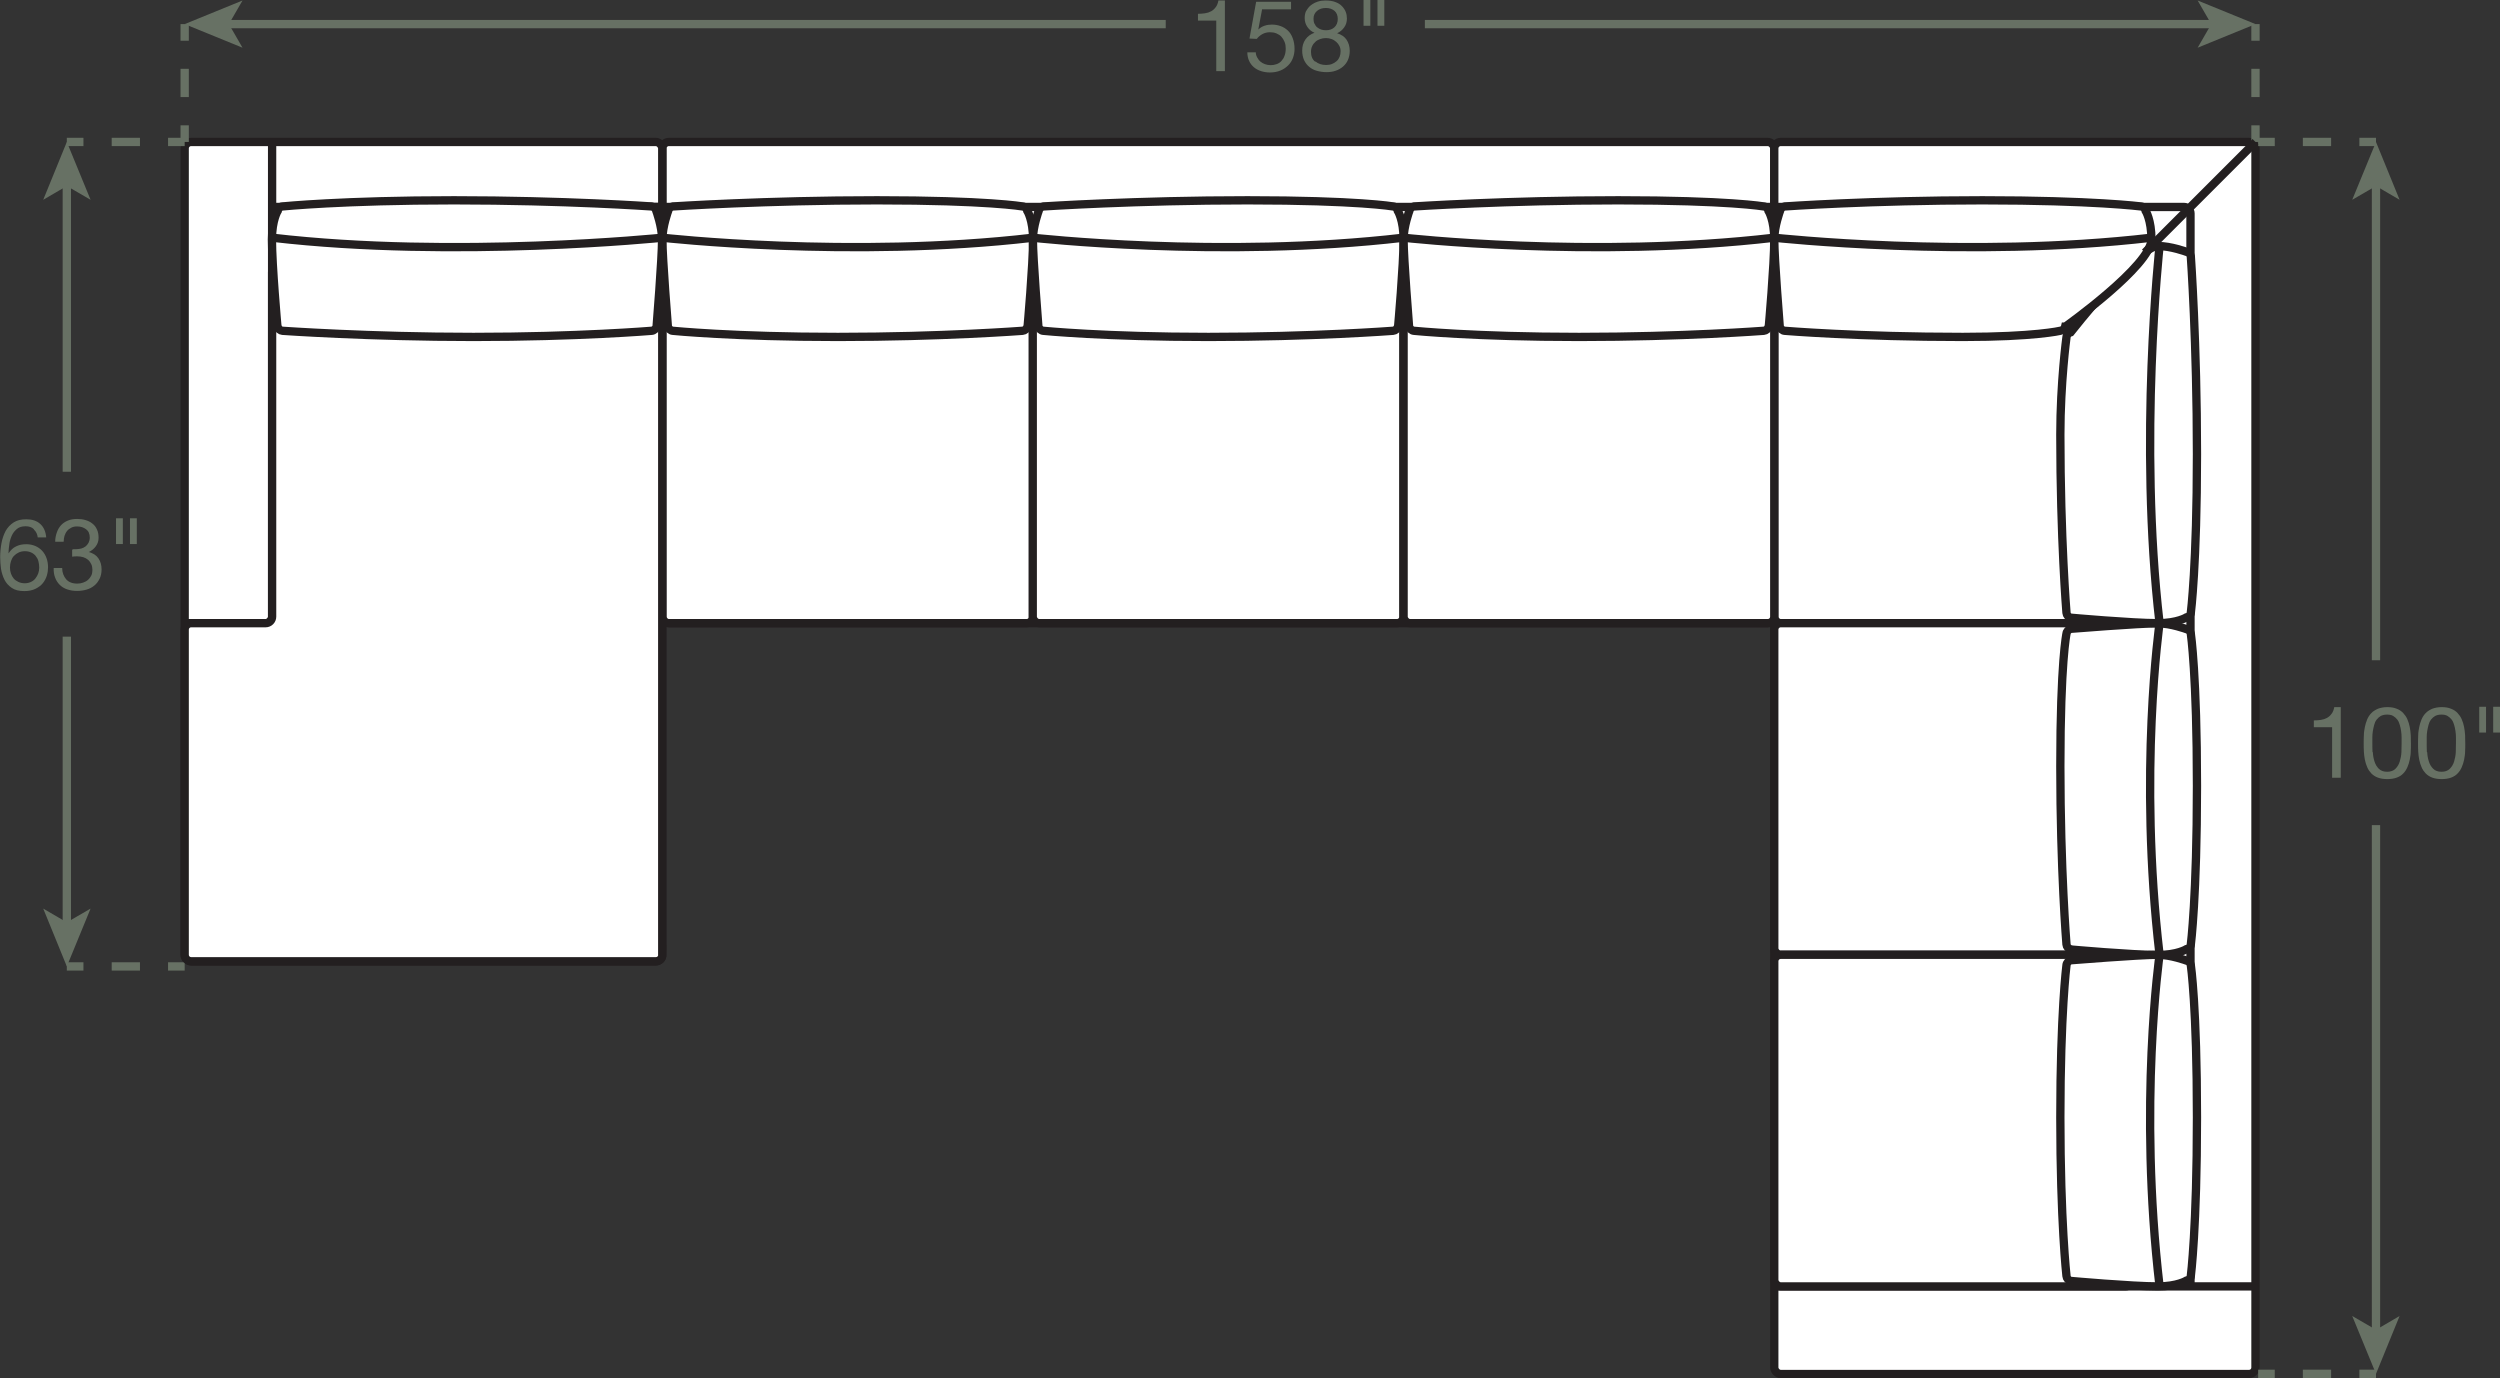 <?xml version="1.0" encoding="UTF-8"?><svg id="Layer_2" xmlns="http://www.w3.org/2000/svg" viewBox="0 0 150.4 82.9"><rect x="0" y="0" width="150.4" height="82.9" fill="#333333" stroke="none"/><defs><style>.cls-1{stroke-dasharray:0 0 1.7 1.7;}.cls-1,.cls-2,.cls-3,.cls-4,.cls-5,.cls-6,.cls-7{stroke-width:.5px;}.cls-1,.cls-2,.cls-3,.cls-4,.cls-5,.cls-7{fill:none;}.cls-1,.cls-3,.cls-4,.cls-5{stroke:#677164;}.cls-2,.cls-6{stroke:#231f20;}.cls-4{stroke-dasharray:0 0 1.7 1.7;}.cls-5{stroke-dasharray:0 0 1.7 1.7;}.cls-6,.cls-8{fill:#fff;}.cls-8,.cls-9{stroke-width:0px;}.cls-9{fill:#677164;}.cls-7{stroke:#d35724;stroke-dasharray:0 .55;}</style></defs><g id="Layer_1-2"><rect class="cls-8" x="39.85" y="8.54" width="66.89" height="28.95" rx=".39" ry=".39"/><rect class="cls-2" x="39.85" y="8.54" width="66.89" height="28.95" rx=".39" ry=".39"/><rect class="cls-8" x="106.74" y="8.54" width="28.95" height="74.12" rx=".39" ry=".39"/><rect class="cls-2" x="106.74" y="8.54" width="28.95" height="74.12" rx=".39" ry=".39"/><rect class="cls-8" x="11.11" y="8.54" width="28.73" height="49.3" rx=".39" ry=".39"/><rect class="cls-2" x="11.11" y="8.54" width="28.73" height="49.3" rx=".39" ry=".39"/><line class="cls-3" x1="142.94" y1="82.65" x2="141.94" y2="82.65"/><line class="cls-5" x1="140.24" y1="82.65" x2="137.7" y2="82.65"/><line class="cls-3" x1="136.85" y1="82.65" x2="135.85" y2="82.65"/><line class="cls-3" x1="135.69" y1="1.45" x2="135.69" y2="2.45"/><line class="cls-1" x1="135.69" y1="4.14" x2="135.69" y2="6.69"/><line class="cls-3" x1="135.69" y1="7.54" x2="135.69" y2="8.54"/><line class="cls-3" x1="11.11" y1="1.45" x2="11.11" y2="2.45"/><line class="cls-1" x1="11.11" y1="4.14" x2="11.11" y2="6.69"/><line class="cls-3" x1="11.11" y1="7.54" x2="11.11" y2="8.54"/><path class="cls-9" d="m73.17,4.28V1.24h-1.1v-.41c.14,0,.28-.01.42-.03.14-.02.26-.06.37-.12.11-.06.2-.14.28-.25.08-.1.13-.24.16-.4h.39v4.25h-.51Z"/><path class="cls-9" d="m75.93.55l-.23,1.22h.01c.09-.09.21-.17.36-.22.15-.05.29-.07.44-.07.19,0,.37.03.53.09.17.06.31.15.44.27s.22.27.29.46c.07.18.11.4.11.64,0,.18-.03.36-.09.53s-.15.32-.28.45-.28.24-.47.32c-.19.08-.4.12-.65.12-.18,0-.36-.03-.52-.08-.16-.05-.31-.13-.43-.23-.12-.1-.22-.23-.29-.38-.07-.15-.11-.32-.11-.52h.51c0,.11.03.21.08.3.05.09.11.18.19.25.08.07.17.12.28.16.11.04.22.06.35.06.12,0,.24-.02.35-.06s.21-.1.29-.19.15-.19.19-.32c.05-.13.07-.27.07-.44,0-.14-.02-.27-.07-.39s-.11-.22-.19-.31-.19-.15-.3-.2c-.12-.05-.25-.07-.39-.07-.17,0-.32.04-.45.11s-.25.17-.34.29l-.44-.02.4-2.21h2.1v.45h-1.72Z"/><path class="cls-9" d="m78.59.65c.07-.13.16-.25.28-.34.12-.09.25-.16.4-.21.15-.05.31-.07.47-.07.23,0,.43.03.59.09.16.06.3.14.4.25.1.1.18.22.23.35s.07.26.07.4c0,.19-.05.37-.16.52-.11.16-.25.28-.43.36.26.08.45.21.57.39.12.18.19.41.19.67,0,.21-.04.39-.11.55-.07.16-.17.29-.3.4-.13.11-.27.19-.45.25-.17.06-.36.08-.55.08s-.39-.03-.57-.08c-.18-.05-.33-.13-.46-.24-.13-.11-.23-.24-.31-.41-.07-.16-.11-.35-.11-.57,0-.25.06-.47.19-.66.13-.19.31-.32.55-.41-.18-.07-.32-.19-.43-.35-.11-.16-.16-.34-.16-.53,0-.18.03-.33.1-.46Zm.54,3.04c.17.15.39.22.65.22.13,0,.25-.02.35-.06s.2-.1.28-.17.14-.16.18-.26c.04-.1.06-.21.06-.33s-.02-.22-.07-.32c-.05-.1-.11-.18-.19-.25s-.17-.13-.28-.17-.22-.06-.34-.06-.24.02-.35.06c-.11.04-.21.09-.29.17-.08.07-.15.16-.19.26-.05.1-.07.21-.07.34,0,.26.08.46.26.6Zm-.04-2.25c.04.09.09.16.16.21.07.06.15.1.24.13.09.03.19.04.29.04.2,0,.37-.06.5-.18s.2-.29.2-.5-.07-.38-.2-.49c-.13-.11-.31-.17-.51-.17-.1,0-.2.01-.29.04-.09.03-.17.07-.24.13-.07.06-.12.12-.16.2-.04.08-.06.17-.06.28,0,.12.02.22.06.3Z"/><path class="cls-9" d="m82.44,0v1.55h-.41V0h.41Zm.84,0v1.55h-.41V0h.41Z"/><line class="cls-3" x1="13.58" y1="1.45" x2="70.13" y2="1.45"/><polygon class="cls-9" points="11.11 1.45 14.59 2.87 13.77 1.45 14.59 .03 11.11 1.45"/><line class="cls-3" x1="133.22" y1="1.45" x2="85.72" y2="1.45"/><polygon class="cls-9" points="135.69 1.45 132.21 .03 133.03 1.45 132.21 2.87 135.69 1.45"/><line class="cls-3" x1="142.94" y1="11.01" x2="142.94" y2="39.72"/><polygon class="cls-9" points="142.94 8.54 141.51 12.02 142.94 11.19 144.36 12.02 142.94 8.54"/><line class="cls-3" x1="142.94" y1="8.54" x2="141.94" y2="8.54"/><line class="cls-4" x1="140.24" y1="8.54" x2="137.7" y2="8.54"/><line class="cls-3" x1="136.85" y1="8.54" x2="135.85" y2="8.54"/><line class="cls-3" x1="142.94" y1="80.18" x2="142.94" y2="49.64"/><polygon class="cls-9" points="142.94 82.65 144.36 79.17 142.94 80 141.51 79.17 142.94 82.65"/><path class="cls-9" d="m140.3,46.8v-3.05h-1.1v-.41c.14,0,.28-.01.42-.03.14-.02.26-.06.37-.12.11-.06.2-.14.28-.25.08-.1.13-.24.16-.4h.39v4.25h-.51Z"/><path class="cls-9" d="m142.21,44.23c0-.17.03-.33.06-.49.03-.16.08-.31.14-.46.06-.14.14-.27.25-.38.1-.11.24-.19.39-.26.16-.06.35-.1.57-.1s.41.03.57.1c.16.06.29.15.39.26.1.11.19.23.25.38.06.14.11.3.14.46.03.16.05.32.06.49,0,.17.01.33.01.49s0,.32-.01.49c0,.17-.03.33-.06.49-.03.16-.08.31-.14.45-.06.14-.14.27-.25.38-.1.11-.23.19-.39.25-.16.06-.35.09-.57.09s-.41-.03-.57-.09c-.16-.06-.29-.15-.39-.25-.1-.11-.19-.23-.25-.38-.06-.14-.11-.29-.14-.45-.03-.16-.05-.32-.06-.49s-.01-.33-.01-.49,0-.32.01-.49Zm.54,1.02c.01.2.04.38.1.56.05.17.14.32.26.44.12.12.29.18.5.18s.38-.06.5-.18c.12-.12.21-.27.26-.44.05-.17.09-.36.1-.56,0-.2.01-.38.01-.54,0-.1,0-.22,0-.35s-.01-.25-.03-.38c-.02-.13-.04-.25-.08-.37-.03-.12-.08-.23-.15-.32-.07-.09-.15-.16-.25-.22-.1-.06-.22-.08-.37-.08s-.27.03-.37.08c-.1.06-.18.13-.25.22-.07.09-.12.2-.15.32-.03.12-.06.24-.08.37-.02.13-.03.25-.03.38s0,.24,0,.35c0,.16,0,.34.01.54Z"/><path class="cls-9" d="m145.48,44.23c0-.17.03-.33.06-.49.03-.16.08-.31.14-.46.06-.14.14-.27.25-.38.1-.11.24-.19.39-.26.16-.06.35-.1.57-.1s.41.03.57.1c.16.06.29.15.39.26.1.11.19.23.25.38.06.14.11.3.14.46.03.16.05.32.06.49,0,.17.01.33.01.49s0,.32-.01.49c0,.17-.03.33-.06.49-.03.16-.08.31-.14.45-.06.14-.14.27-.25.38-.1.11-.23.19-.39.25-.16.06-.35.09-.57.09s-.41-.03-.57-.09c-.16-.06-.29-.15-.39-.25-.1-.11-.19-.23-.25-.38-.06-.14-.11-.29-.14-.45-.03-.16-.05-.32-.06-.49s-.01-.33-.01-.49,0-.32.01-.49Zm.54,1.02c.01.2.04.38.1.56.05.17.14.32.26.44.12.12.29.18.5.18s.38-.06.5-.18c.12-.12.21-.27.26-.44.05-.17.09-.36.1-.56,0-.2.01-.38.01-.54,0-.1,0-.22,0-.35s-.01-.25-.03-.38c-.02-.13-.04-.25-.08-.37-.03-.12-.08-.23-.15-.32-.07-.09-.15-.16-.25-.22-.1-.06-.22-.08-.37-.08s-.27.03-.37.08c-.1.06-.18.13-.25.22-.07.09-.12.2-.15.32-.03.12-.06.24-.08.37-.02.13-.03.25-.03.38s0,.24,0,.35c0,.16,0,.34.01.54Z"/><path class="cls-9" d="m149.56,42.52v1.55h-.41v-1.55h.41Zm.84,0v1.55h-.41v-1.55h.41Z"/><line class="cls-3" x1="11.11" y1="58.14" x2="10.11" y2="58.14"/><line class="cls-5" x1="8.42" y1="58.14" x2="5.87" y2="58.14"/><line class="cls-3" x1="5.02" y1="58.14" x2="4.02" y2="58.14"/><line class="cls-3" x1="4.02" y1="11.01" x2="4.02" y2="28.38"/><polygon class="cls-9" points="4.02 8.54 2.6 12.02 4.02 11.19 5.45 12.02 4.02 8.54"/><line class="cls-3" x1="11.11" y1="8.54" x2="10.11" y2="8.54"/><line class="cls-4" x1="8.42" y1="8.54" x2="5.87" y2="8.54"/><line class="cls-3" x1="5.02" y1="8.54" x2="4.02" y2="8.54"/><line class="cls-3" x1="4.02" y1="55.67" x2="4.02" y2="38.3"/><polygon class="cls-9" points="4.02 58.14 5.45 54.66 4.02 55.49 2.6 54.66 4.02 58.14"/><path class="cls-9" d="m2.03,31.83c-.12-.12-.29-.17-.49-.17-.22,0-.39.05-.52.16-.13.11-.24.24-.31.4-.07.16-.13.34-.15.53-.03.19-.04.36-.05.53h.01c.12-.18.27-.33.45-.41.18-.09.38-.13.61-.13.2,0,.39.04.55.11s.3.17.41.29c.11.12.2.27.26.44.06.17.09.35.09.55,0,.16-.02.32-.07.49s-.13.32-.24.46c-.11.14-.26.25-.44.34-.18.09-.41.14-.67.14-.32,0-.57-.06-.76-.19-.19-.13-.34-.29-.44-.49-.1-.2-.17-.42-.21-.66-.03-.24-.05-.47-.05-.7,0-.29.03-.58.08-.85.05-.27.14-.52.25-.73.12-.21.28-.38.48-.51.2-.13.45-.19.76-.19.35,0,.63.09.84.28.21.19.33.46.36.81h-.51c-.02-.19-.1-.35-.22-.46Zm-.92,1.42c-.11.05-.2.12-.28.2-.08.09-.13.19-.17.31s-.06.24-.06.38.02.26.06.37.1.22.17.3c.07.08.17.15.28.2s.24.08.38.08.26-.03.37-.08.2-.12.27-.21c.07-.09.13-.19.17-.3s.06-.23.06-.36c0-.13-.02-.26-.05-.38-.03-.12-.09-.22-.16-.31-.07-.09-.16-.16-.27-.21-.11-.05-.23-.08-.38-.08s-.27.03-.38.08Z"/><path class="cls-9" d="m4.41,33.04h.17c.11,0,.21-.02.31-.04.1-.03.18-.07.26-.13.07-.06.13-.13.18-.22.04-.09.07-.19.07-.3,0-.23-.07-.4-.22-.51s-.32-.17-.54-.17c-.14,0-.25.02-.36.08-.1.05-.19.12-.25.2-.07.08-.11.18-.15.29-.03.11-.05.23-.05.35h-.51c0-.2.04-.39.1-.56.06-.17.14-.31.25-.43.11-.12.24-.21.41-.28.16-.07.35-.1.56-.1.18,0,.35.02.51.07s.29.11.41.21c.12.09.21.21.27.35.07.14.1.31.1.51s-.06.36-.17.51c-.11.15-.25.26-.42.34h0c.26.07.45.19.58.38.13.19.19.41.19.67,0,.21-.04.4-.12.56s-.18.3-.32.41c-.13.11-.29.19-.46.24-.18.05-.37.08-.57.08-.22,0-.41-.03-.59-.09-.18-.06-.33-.15-.45-.27s-.22-.26-.28-.43c-.07-.17-.1-.37-.09-.59h.51c0,.28.09.5.24.68.15.17.37.26.67.26.12,0,.24-.02.35-.06.11-.04.21-.09.29-.16.08-.07.15-.16.2-.26.05-.1.07-.22.07-.34s-.02-.25-.07-.35c-.05-.1-.11-.19-.19-.26-.08-.07-.17-.12-.29-.16-.11-.03-.23-.05-.36-.05-.11,0-.21,0-.31.02v-.43s.04,0,.05,0Z"/><path class="cls-9" d="m7.39,31.18v1.55h-.41v-1.55h.41Zm.84,0v1.55h-.41v-1.55h.41Z"/><rect class="cls-8" x="106.74" y="14.8" width="21.52" height="22.69" rx=".39" ry=".39"/><rect class="cls-2" x="106.74" y="14.8" width="21.52" height="22.69" rx=".39" ry=".39"/><line class="cls-2" x1="135.69" y1="77.39" x2="106.74" y2="77.39"/><line class="cls-2" x1="39.06" y1="12.45" x2="106.74" y2="12.45"/><line class="cls-2" x1="39.85" y1="15.97" x2="106.74" y2="15.97"/><rect class="cls-8" x="106.74" y="37.49" width="21.52" height="19.95" rx=".39" ry=".39"/><rect class="cls-2" x="106.74" y="37.49" width="21.52" height="19.95" rx=".39" ry=".39"/><rect class="cls-8" x="106.74" y="57.44" width="21.52" height="19.95" rx=".39" ry=".39"/><rect class="cls-2" x="106.74" y="57.44" width="21.52" height="19.95" rx=".39" ry=".39"/><path class="cls-2" d="m106.74,12.45h24.65c.22,0,.39.18.39.39v64.56"/><line class="cls-2" x1="106.74" y1="15.97" x2="129.43" y2="15.97"/><rect class="cls-8" x="39.85" y="15.97" width="22.3" height="21.52" rx=".39" ry=".39"/><rect class="cls-2" x="39.85" y="15.97" width="22.3" height="21.52" rx=".39" ry=".39"/><rect class="cls-8" x="62.13" y="15.97" width="22.3" height="21.52" rx=".39" ry=".39"/><rect class="cls-2" x="62.13" y="15.97" width="22.3" height="21.52" rx=".39" ry=".39"/><rect class="cls-8" x="84.44" y="15.97" width="22.3" height="21.52" rx=".39" ry=".39"/><rect class="cls-2" x="84.44" y="15.97" width="22.3" height="21.52" rx=".39" ry=".39"/><path class="cls-6" d="m61.81,19.65c-.03.13-.16.24-.29.25,0,0-4.85.37-11.11.37s-9.94-.37-9.94-.37c-.13-.01-.26-.13-.29-.25,0,0-.33-4.08-.33-5.25,0-.78.35-1.72.35-1.72.02-.13.14-.24.27-.26,0,0,5.64-.37,12.29-.37s8.77.37,8.77.37c.13.01.25.13.27.26,0,0,.35.55.35,1.72,0,1.57-.33,5.25-.33,5.25Z"/><path class="cls-2" d="m39.85,14.3s11.35,1.28,22.3,0"/><path class="cls-6" d="m84.1,19.65c-.03.13-.16.24-.29.25,0,0-4.85.37-11.11.37s-9.94-.37-9.94-.37c-.13-.01-.26-.13-.29-.25,0,0-.33-4.08-.33-5.25,0-.78.35-1.72.35-1.72.02-.13.14-.24.27-.26,0,0,5.64-.37,12.29-.37s8.77.37,8.77.37c.13.01.25.13.27.26,0,0,.35.55.35,1.72,0,1.57-.33,5.25-.33,5.25Z"/><path class="cls-2" d="m62.13,14.3s11.35,1.28,22.3,0"/><path class="cls-6" d="m106.4,19.65c-.03.13-.16.24-.29.25,0,0-4.85.37-11.11.37s-9.94-.37-9.94-.37c-.13-.01-.26-.13-.29-.25,0,0-.33-4.08-.33-5.25,0-.78.35-1.72.35-1.72.02-.13.14-.24.27-.26,0,0,5.64-.37,12.29-.37s8.77.37,8.77.37c.13.01.25.13.27.26,0,0,.35.55.35,1.72,0,1.57-.33,5.25-.33,5.25Z"/><path class="cls-2" d="m84.44,14.3s11.35,1.28,22.3,0"/><path class="cls-6" d="m124.57,57.11c-.13-.03-.24-.16-.25-.29,0,0-.37-4.46-.37-10.72s.37-7.98.37-7.98c.01-.13.13-.26.25-.29,0,0,4.08-.33,5.25-.33.78,0,1.72.35,1.72.35.13.02.24.14.26.27,0,0,.37,2.51.37,9.16s-.37,9.55-.37,9.55c-.01.13-.13.25-.26.27,0,0-.55.35-1.72.35-1.57,0-5.25-.33-5.25-.33Z"/><path class="cls-2" d="m129.92,37.49s-1.28,9,0,19.95"/><path class="cls-6" d="m124.57,77.06c-.13-.03-.24-.16-.25-.29,0,0-.37-3.29-.37-9.55s.37-9.16.37-9.16c.01-.13.13-.26.25-.29,0,0,4.08-.33,5.25-.33.78,0,1.72.35,1.72.35.13.02.24.14.26.27,0,0,.37,2.51.37,9.16s-.37,9.55-.37,9.55c-.01.13-.13.25-.26.27,0,0-.55.35-1.72.35-1.57,0-5.25-.33-5.25-.33Z"/><path class="cls-2" d="m129.92,57.44s-1.28,9,0,19.95"/><path class="cls-6" d="m124.57,37.16c-.13-.03-.24-.16-.25-.29,0,0-.37-4.46-.37-10.72,0-3.13.37-5.87.37-5.87.01-.13.13-.26.25-.29,0,0,4.08-5.19,5.25-5.19.78,0,1.72.35,1.72.35.13.02.24.14.26.27,0,0,.37,5.24.37,11.9s-.37,9.55-.37,9.55c-.01.13-.13.25-.26.27,0,0-.55.35-1.72.35-1.57,0-5.25-.33-5.25-.33Z"/><path class="cls-2" d="m129.92,14.8s-1.28,11.74,0,22.69"/><path class="cls-6" d="m124.24,19.65c-.03.13-.16.24-.29.25,0,0-1.56.37-5.87.37-6.26,0-10.72-.37-10.72-.37-.13-.01-.26-.13-.29-.25,0,0-.33-4.08-.33-5.25,0-.78.35-1.72.35-1.72.02-.13.14-.24.27-.26,0,0,5.24-.37,11.9-.37s9.55.37,9.55.37c.13.01.25.13.27.26,0,0,.35.55.35,1.72,0,1.57-5.18,5.25-5.18,5.25Z"/><path class="cls-2" d="m106.74,14.3s11.74,1.28,22.69,0"/><line class="cls-2" x1="135.69" y1="8.54" x2="129.04" y2="15.19"/><line class="cls-7" x1="38.67" y1="36.71" x2="38.67" y2="41.79"/><line class="cls-2" x1="39.85" y1="12.45" x2="16.37" y2="12.45"/><line class="cls-2" x1="39.85" y1="15.97" x2="16.37" y2="15.97"/><path class="cls-2" d="m11.11,37.49h4.87c.22,0,.39-.18.39-.39V8.54"/><path class="cls-8" d="m39.85,57.44c0,.22-.18.39-.39.39H11.5c-.22,0-.39-.18-.39-.39v-19.56c0-.22.18-.39.39-.39h4.48c.22,0,.39-.18.39-.39v-20.73c0-.22.18-.39.39-.39h22.69c.22,0,.39.18.39.39v41.08Z"/><path class="cls-2" d="m39.85,57.44c0,.22-.18.39-.39.39H11.5c-.22,0-.39-.18-.39-.39v-19.56c0-.22.18-.39.39-.39h4.48c.22,0,.39-.18.39-.39v-20.73c0-.22.18-.39.39-.39h22.69c.22,0,.39.18.39.39v41.08Z"/><path class="cls-6" d="m16.7,19.65c.03.13.16.24.29.25,0,0,5.24.37,11.5.37,6.26,0,10.72-.37,10.72-.37.13-.01.26-.13.29-.25,0,0,.33-4.08.33-5.25,0-.78-.35-1.72-.35-1.72-.02-.13-.14-.24-.27-.26,0,0-5.24-.37-11.9-.37s-10.33.37-10.33.37c-.13.01-.25.13-.27.26,0,0-.35.55-.35,1.72,0,1.57.33,5.25.33,5.25Z"/><path class="cls-2" d="m39.85,14.3s-12.52,1.28-23.47,0"/></g></svg>